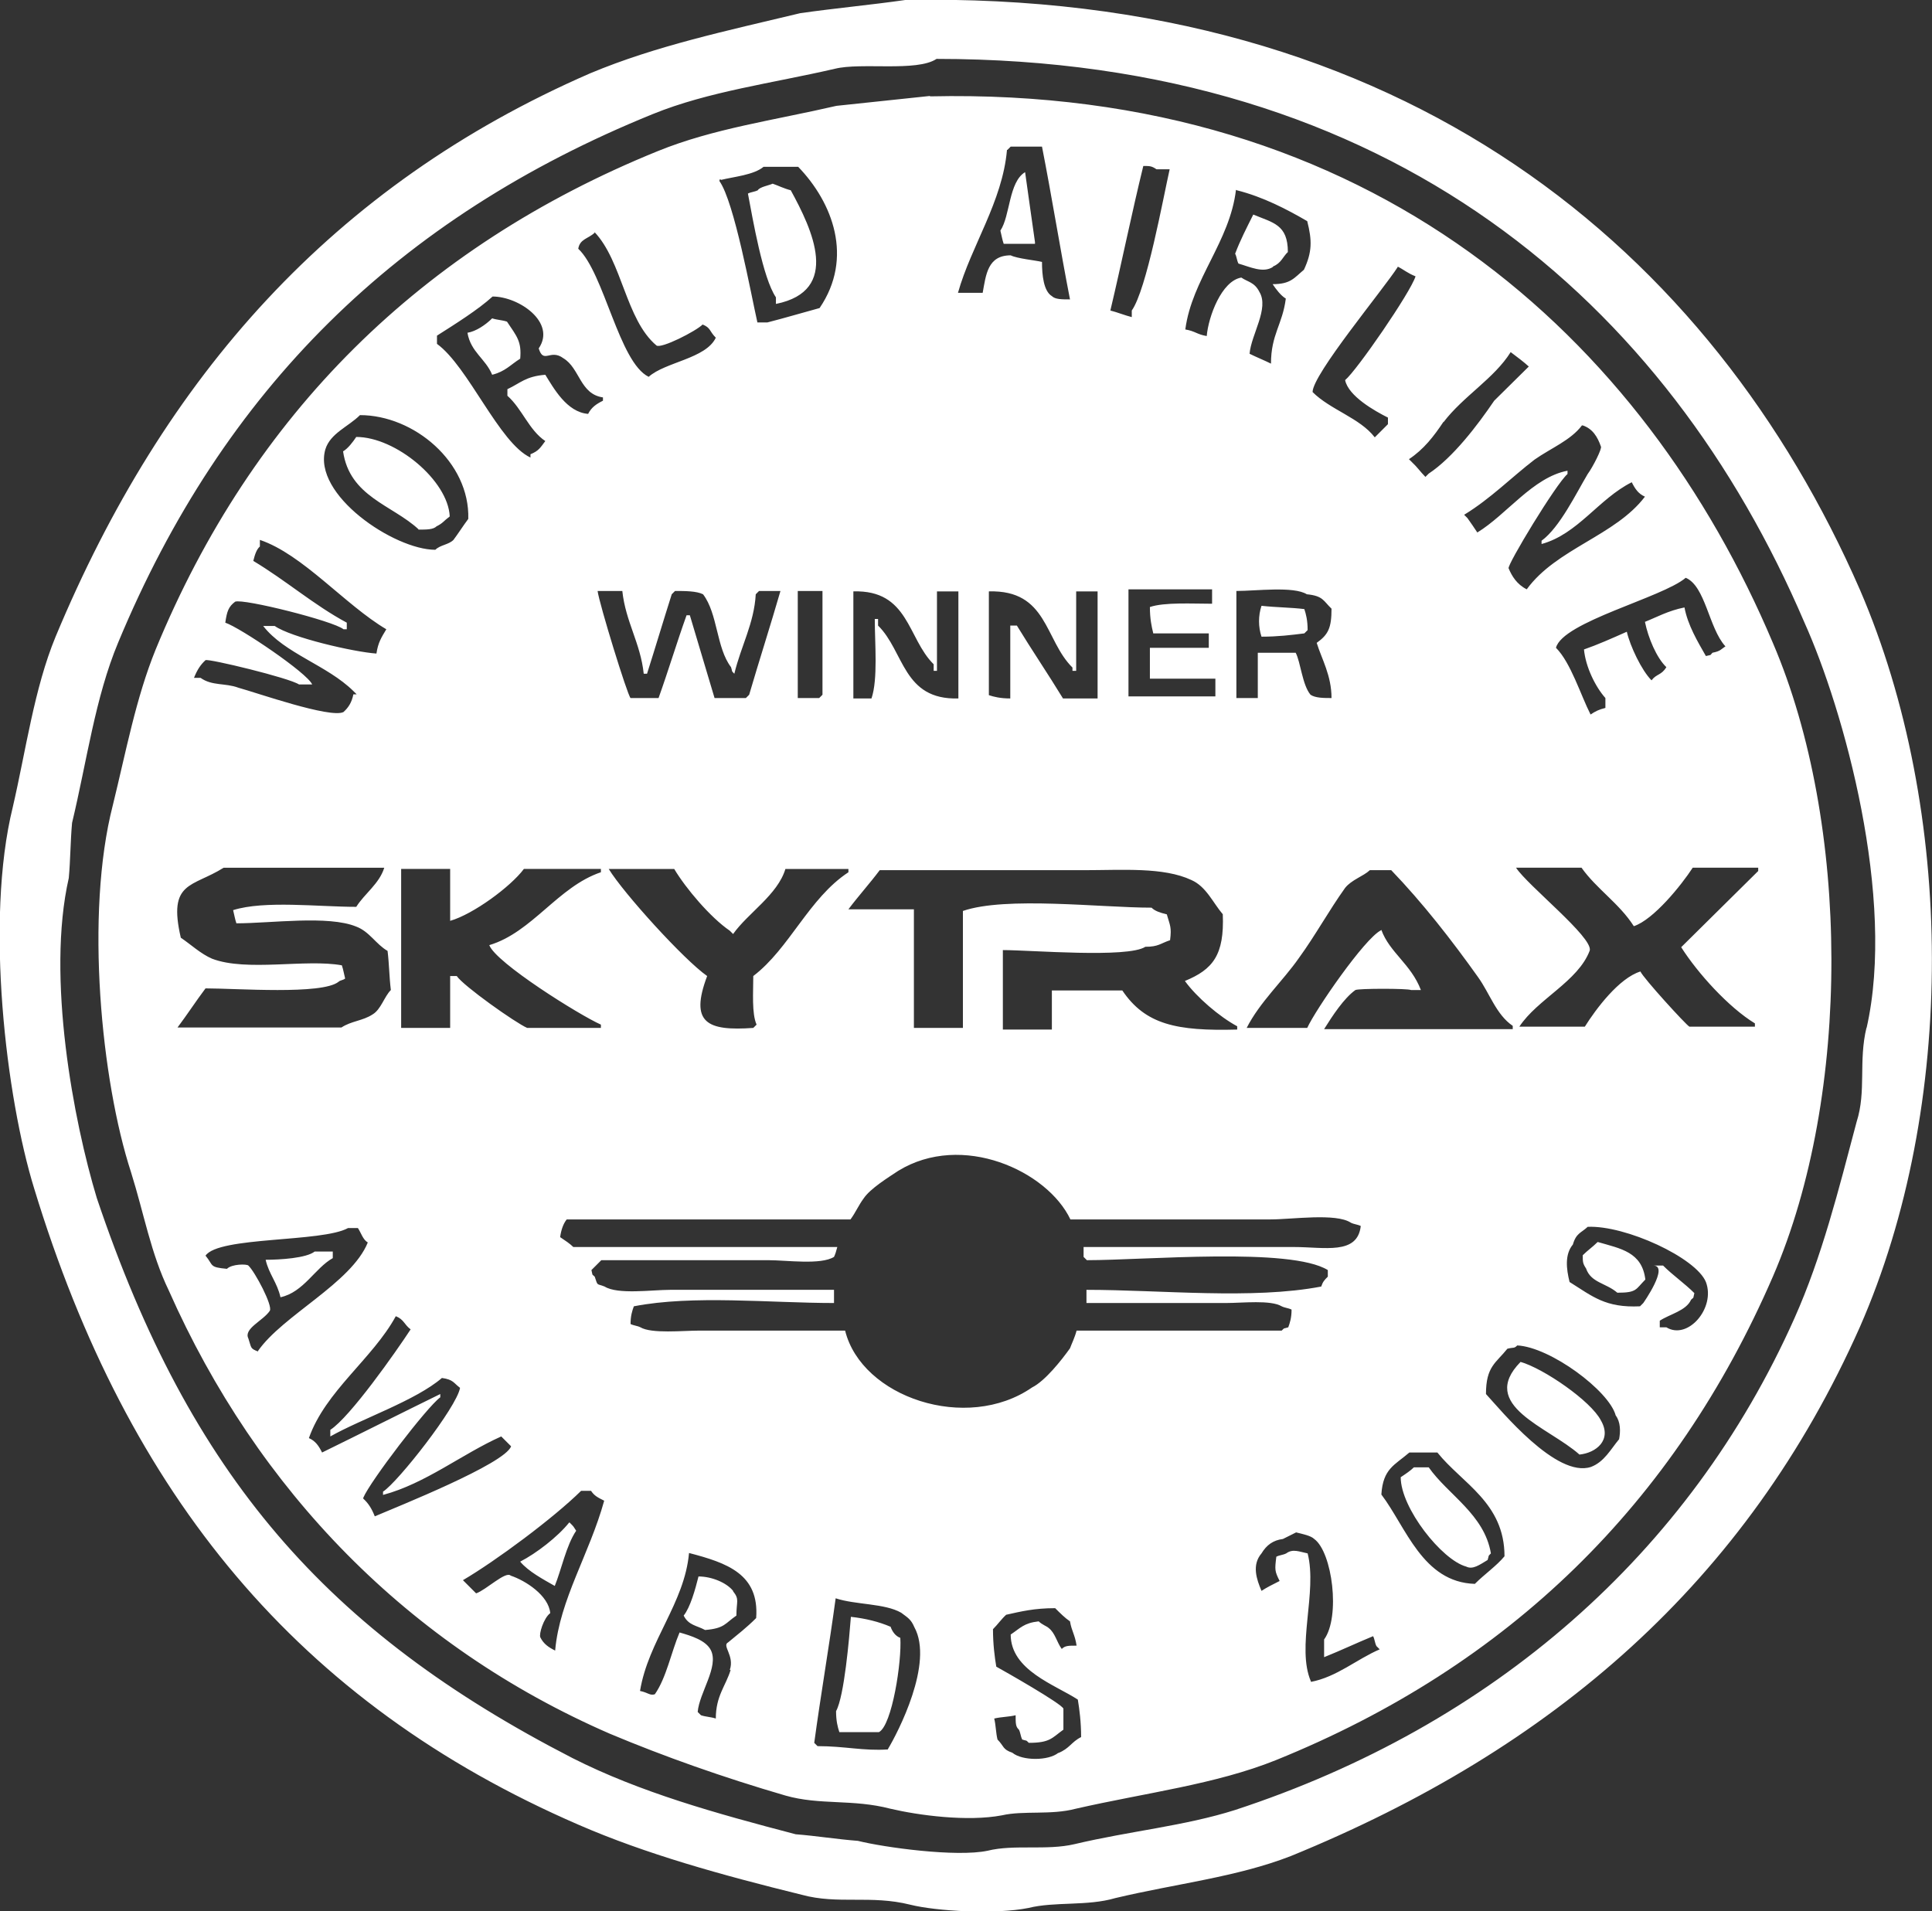 <?xml version="1.0" encoding="UTF-8"?><svg id="Calque_2" xmlns="http://www.w3.org/2000/svg" viewBox="0 0 46.91 46.41"><rect x="0" y="0" width="46.91" height="46.41" fill="#333333" stroke="none"/><defs><style>.cls-1{fill:#fff;fill-rule:evenodd;}</style></defs><g id="Calque_1-2"><path id="skytrax" class="cls-1" d="M21.98,0c-.84,.12-1.71,.2-2.55,.32-1.79,.43-3.5,.79-5.1,1.46C8.08,4.5,3.98,9.15,1.35,15.46c-.52,1.26-.72,2.76-1.04,4.14-.68,2.76-.16,7.06,.52,9.26,2.27,7.45,6.41,12.5,13.22,15.45,1.63,.71,3.47,1.22,5.42,1.7,.88,.24,1.67,0,2.63,.24,.64,.16,2.07,.24,2.87,.08,.64-.16,1.43-.04,2.11-.24,1.47-.35,2.95-.51,4.26-1.02,6.37-2.6,11.07-6.66,13.82-12.85,2.35-5.36,2.31-12.54,0-17.9C41.58,6.12,34.13-.23,21.98,0Zm23.34,24.95c-.2,.83,0,1.54-.24,2.29-.44,1.66-.84,3.27-1.51,4.77-2.55,5.72-7.33,9.89-13.58,11.94-1.23,.39-2.55,.51-3.9,.83-.68,.16-1.47,0-2.11,.16-.76,.16-2.51-.08-3.15-.24-.52-.04-1-.12-1.51-.16-1.95-.51-3.78-1.02-5.42-1.85-5.97-3.07-9.28-6.86-11.55-13.6-.56-1.85-1.23-5.36-.68-7.77,.04-.43,.04-.91,.08-1.34,.36-1.5,.56-3.04,1.12-4.38C5.42,9.47,9.64,5.29,15.85,2.77c1.35-.55,2.91-.75,4.42-1.1,.64-.16,1.99,.08,2.47-.24,11.07,0,17.76,5.95,21.07,13.68,.96,2.13,2.23,6.7,1.51,9.86ZM22.58,2.33c-.76,.08-1.51,.16-2.27,.24-1.51,.35-2.99,.55-4.34,1.1C10.23,6,6.13,10.06,3.78,15.77c-.48,1.18-.72,2.48-1.04,3.78-.68,2.64-.28,6.7,.44,8.91,.32,1.02,.48,1.97,.92,2.88,2.15,4.85,5.81,8.63,10.71,10.76,1.31,.55,2.75,1.06,4.26,1.5,.84,.24,1.63,.08,2.55,.32,.68,.16,1.87,.32,2.71,.16,.52-.12,1.19,0,1.79-.16,1.71-.39,3.39-.59,4.86-1.18,5.66-2.29,9.68-6.23,12.07-11.75,1.91-4.42,1.87-11,0-15.37-3.11-7.37-9.72-13.52-20.47-13.28Zm19.32,13.36c-.12,.08-.12,.12-.32,.16-.08,.08,0,.04-.16,.08-.2-.35-.44-.75-.52-1.18-.4,.08-.68,.24-.96,.35,.08,.39,.28,.87,.52,1.1-.12,.2-.24,.16-.36,.32-.24-.24-.52-.83-.6-1.18-.36,.16-.72,.32-1.04,.43,.04,.43,.28,.91,.52,1.18v.24c-.16,.04-.24,.08-.36,.16-.24-.47-.48-1.26-.84-1.62,.16-.63,2.59-1.22,3.15-1.7,.48,.2,.56,1.22,.96,1.66Zm-3.47-5.36c.24,.08,.36,.28,.44,.51,.04,.04-.2,.51-.32,.67-.28,.47-.68,1.3-1.12,1.62v.08c.88-.24,1.39-1.1,2.19-1.5,.08,.16,.16,.28,.32,.35-.72,.95-2.15,1.26-2.87,2.25-.24-.12-.36-.32-.44-.51-.04-.08,1.15-2.05,1.43-2.29v-.08c-.84,.16-1.47,1.06-2.19,1.5-.08-.12-.16-.24-.24-.35t-.08-.08c.64-.39,1.15-.91,1.71-1.34,.4-.28,.88-.47,1.15-.83Zm-4.9,12.26c-.4,.2-1.59,1.93-1.79,2.37h-1.47c.32-.63,.88-1.14,1.27-1.7,.4-.55,.72-1.14,1.12-1.7,.16-.2,.44-.28,.6-.43h.52c.76,.79,1.47,1.7,2.11,2.6,.28,.39,.44,.91,.84,1.18v.08h-4.58c.2-.32,.48-.75,.76-.95,.08-.04,1.27-.04,1.35,0h.24c-.24-.63-.76-.91-.96-1.46Zm-1.19-5.64c-.2,0-.4,0-.52-.08-.2-.24-.24-.79-.36-1.02h-.92v1.1h-.52v-2.6c.48,0,1.39-.12,1.71,.08,.4,.04,.4,.16,.6,.35,0,.47-.08,.63-.36,.83,.12,.39,.36,.79,.36,1.34Zm2.71-6.7c.48-.63,1.23-1.06,1.63-1.7,.16,.12,.32,.24,.44,.35-.28,.28-.56,.55-.84,.83-.4,.59-1,1.38-1.59,1.77t-.08,.08c-.12-.12-.2-.24-.32-.35t-.08-.08c.36-.24,.6-.55,.84-.91Zm-1.12-3.78c.16,.08,.24,.16,.44,.24-.12,.39-1.43,2.29-1.71,2.52,.08,.39,.72,.75,1.04,.91v.16c-.08,.08-.16,.16-.24,.24t-.08,.08c-.36-.47-1.08-.67-1.51-1.1,0-.43,1.71-2.48,2.07-3.04Zm-3.9-1.85c.64,.16,1.23,.47,1.71,.75,.12,.47,.12,.75-.08,1.18-.24,.2-.32,.35-.76,.35,.08,.12,.2,.28,.32,.35-.08,.63-.36,.87-.36,1.58-.16-.08-.36-.16-.52-.24,.04-.47,.48-1.1,.24-1.5-.12-.24-.28-.24-.44-.35-.48,.08-.8,.95-.84,1.42-.24-.04-.28-.12-.52-.16,.16-1.22,1.08-2.13,1.23-3.39Zm-1.71,17.58c-.16-.04-.28-.08-.36-.16-1.23,0-3.54-.28-4.58,.08v2.84h-1.19v-2.88h-1.59c.24-.32,.52-.63,.76-.95h4.94c.96,0,1.95-.08,2.63,.24,.36,.16,.52,.55,.76,.83,.04,.99-.24,1.34-.92,1.62,.28,.39,.84,.87,1.27,1.1v.08c-1.47,.04-2.23-.12-2.79-.95h-1.71v.95h-1.19v-1.93c.68,0,3.03,.2,3.46-.08,.32,0,.36-.08,.6-.16,.04-.32,0-.35-.08-.63Zm-.32-6.82h1.35v.35h-1.43v.75h1.59v.43h-2.11v-2.6h2.03v.35c-.48,0-1.16-.04-1.51,.08,0,.28,.04,.47,.08,.63Zm-.24-11.35c.16,0,.2,0,.32,.08h.32c-.16,.71-.56,2.92-.92,3.43v.16c-.16-.04-.36-.12-.52-.16,.28-1.18,.52-2.37,.8-3.51Zm-1.63,12.26v-1.93h.52v2.6h-.84c-.36-.59-.76-1.18-1.12-1.77h-.16v1.77c-.24,0-.4-.04-.52-.08v-2.52c1.43-.04,1.35,1.18,2.03,1.85v.08h.08Zm-1.67-12.65s.04-.04,.08-.08h.76c.24,1.22,.44,2.48,.68,3.71-.2,0-.36,0-.44-.08-.2-.12-.24-.51-.24-.83-.16-.04-.6-.08-.76-.16-.56,0-.6,.47-.68,.91h-.6c.32-1.14,1.08-2.21,1.19-3.47Zm-3.74,10.72c1.35-.04,1.31,1.14,1.95,1.77v.16h.08v-1.93h.52v2.6c-1.35,.04-1.31-1.14-1.95-1.77v-.16h-.08c0,.59,.08,1.46-.08,1.93h-.44v-2.6Zm-.12,6.74v.08c-.96,.63-1.43,1.85-2.31,2.52,0,.39-.04,.91,.08,1.18l-.08,.08c-1.12,.08-1.55-.12-1.12-1.26-.56-.39-2.03-2.01-2.39-2.6h1.59c.28,.47,.88,1.18,1.35,1.5t.08,.08c.36-.51,1.08-.95,1.27-1.58h1.51Zm-6.01,3.78v.08h-1.79c-.28-.12-1.55-1.02-1.71-1.26h-.16v1.26h-1.19v-3.86h1.19v1.26c.56-.16,1.47-.83,1.79-1.26h1.87v.08c-1.04,.35-1.67,1.46-2.71,1.77,.16,.43,2.19,1.7,2.71,1.93Zm-.08-10.53h.6c.08,.75,.44,1.26,.52,2.01h.08c.2-.63,.4-1.3,.6-1.93t.08-.08c.24,0,.52,0,.68,.08,.36,.47,.32,1.3,.68,1.77,.04,.12,0,.08,.08,.16,.16-.67,.48-1.22,.52-1.93t.08-.08h.52c-.24,.83-.52,1.7-.76,2.52t-.08,.08h-.76c-.2-.67-.4-1.34-.6-2.01h-.08c-.24,.67-.44,1.34-.68,2.01h-.68c-.08-.08-.76-2.29-.8-2.6Zm4.86,2.6v-2.6h.6v2.52s-.04,.04-.08,.08h-.52Zm-1.87-12.58c.32-.08,.8-.12,1.04-.32h.84c.84,.87,1.35,2.21,.52,3.43-.44,.12-.84,.24-1.27,.35h-.24c-.16-.71-.56-2.92-.92-3.43v-.04h.04Zm-3.07,1.26c.68,.71,.76,2.13,1.51,2.76,.12,.08,.96-.35,1.12-.51,.2,.08,.16,.16,.32,.32-.24,.51-1.23,.59-1.63,.95-.72-.35-1.08-2.52-1.71-3.11,.04-.24,.24-.24,.4-.39Zm-3.82,2.52c.44-.28,1-.63,1.35-.95,.64,0,1.55,.63,1.12,1.26,.12,.39,.28,0,.6,.24,.4,.24,.4,.87,.96,.95v.08c-.16,.08-.28,.16-.36,.32-.52-.04-.84-.63-1.04-.95-.48,.04-.6,.2-.92,.35v.16c.36,.32,.52,.83,.92,1.1-.12,.16-.16,.24-.36,.32v.08c-.76-.35-1.51-2.21-2.27-2.76v-.2Zm-2.71,2.76c.12-.39,.56-.55,.84-.83,1.31,0,2.67,1.14,2.63,2.52-.12,.16-.24,.35-.36,.51-.12,.12-.32,.12-.44,.24-1,0-2.99-1.34-2.67-2.44Zm-2.91,5.12c.08-.04,2.03,.43,2.27,.59h.32c-.12-.28-1.75-1.38-2.11-1.5,.04-.28,.08-.39,.24-.51,.2-.08,2.39,.47,2.63,.67h.08v-.16c-.8-.43-1.47-1.02-2.27-1.5,.04-.16,.08-.28,.16-.35v-.16c1.04,.35,2.07,1.58,3.07,2.17-.12,.2-.2,.32-.24,.59-.56-.04-2.07-.39-2.47-.67h-.28c.52,.67,1.55,.95,2.19,1.58t.08,.08h-.08c-.04,.2-.12,.32-.24,.43-.32,.16-2.11-.47-2.55-.59-.32-.12-.64-.04-.92-.24h-.16c.08-.2,.16-.32,.28-.43Zm3.31,7.41c-.88-.16-2.31,.16-3.15-.16-.28-.12-.52-.35-.76-.51-.32-1.38,.28-1.22,1.04-1.7h3.9c-.12,.39-.48,.63-.68,.95-.92,0-2.23-.16-2.99,.08,.04,.16,.04,.2,.08,.32,.84,0,2.23-.2,2.91,.08,.32,.12,.48,.43,.76,.59,.04,.32,.04,.63,.08,.95-.16,.16-.24,.47-.44,.59-.24,.16-.52,.16-.76,.32h-3.98c.24-.32,.44-.63,.68-.95,.76,0,2.83,.16,3.23-.16,.04-.04,.12-.04,.16-.08-.04-.16-.04-.2-.08-.32Zm-2.03,9.38c-.2-.08-.16-.08-.24-.32-.12-.24,.36-.43,.52-.67,.08-.12-.36-.95-.52-1.1-.04-.04-.4-.04-.52,.08-.44-.04-.32-.08-.52-.32,.32-.47,2.83-.32,3.46-.67h.24c.08,.12,.12,.28,.24,.35-.4,.99-2.07,1.77-2.67,2.64Zm2.55,3.55c.16-.39,1.55-2.21,1.87-2.44v-.08c-.96,.47-1.91,.95-2.87,1.42-.08-.16-.16-.28-.32-.35,.4-1.14,1.55-1.93,2.11-2.96,.2,.08,.2,.2,.36,.32-.36,.55-1.47,2.13-1.95,2.44v.16c.76-.43,2.07-.87,2.71-1.42,.28,.04,.28,.12,.44,.24-.08,.47-1.51,2.29-1.87,2.52v.08c1.04-.28,1.91-.99,2.87-1.42,.08,.08,.16,.16,.24,.24-.16,.43-2.75,1.46-3.31,1.7-.08-.2-.16-.32-.28-.43Zm4.66,3.71c-.16-.08-.28-.16-.36-.32-.04-.08,.08-.47,.24-.59-.04-.43-.6-.79-.96-.91-.12-.12-.6,.35-.84,.43-.08-.08-.16-.16-.24-.24t-.08-.08c.8-.47,2.19-1.5,2.87-2.17h.24c.08,.12,.16,.16,.32,.24-.36,1.3-1.08,2.4-1.19,3.63Zm4.26,.47c-.12,.39-.36,.63-.36,1.18-.12-.04-.24-.04-.36-.08t-.08-.08c.04-.47,.52-1.1,.32-1.5-.12-.24-.48-.35-.76-.43-.2,.47-.32,1.1-.6,1.5-.12,.04-.16-.04-.36-.08,.2-1.22,1.08-2.13,1.19-3.35,.92,.24,1.71,.51,1.63,1.58-.24,.24-.44,.39-.68,.59-.16,.08,.16,.32,.04,.67Zm3.82,1.93c-.6,.04-1.04-.08-1.71-.08t-.08-.08c.16-1.18,.36-2.33,.52-3.51,.48,.16,1.19,.12,1.59,.35,.16,.12,.24,.16,.32,.35,.48,.87-.4,2.56-.64,2.96Zm-1.04-10.17h-3.54c-.4,0-1.16,.08-1.43-.08-.08-.04-.16-.04-.24-.08,0-.2,.04-.32,.08-.43,1.43-.28,3.31-.08,4.86-.08v-.32h-3.98c-.44,0-1.27,.12-1.59-.08-.2-.08-.16,0-.24-.24-.08-.08-.04,0-.08-.16,.08-.08,.16-.16,.24-.24h4.06c.44,0,1.27,.12,1.59-.08q.04-.08,.08-.24h-6.41c-.08-.08-.2-.16-.32-.24q.04-.28,.16-.43h6.89c.12-.16,.2-.35,.32-.51,.16-.24,.6-.51,.84-.67,1.55-.95,3.62,0,4.18,1.18h4.86c.52,0,1.59-.16,1.95,.08,.08,.04,.16,.04,.24,.08-.08,.71-.88,.51-1.63,.51h-5.1v.24s.04,.04,.08,.08c1.43,0,4.94-.32,5.85,.24v.16c-.08,.08-.12,.12-.16,.24-1.67,.32-3.9,.08-5.7,.08v.32h3.39c.4,0,1.08-.08,1.35,.08,.08,.04,.16,.04,.24,.08,0,.2-.04,.32-.08,.43-.12,.04-.08,0-.16,.08h-4.98c-.04,.16-.12,.32-.16,.43-.2,.28-.6,.79-.92,.95-1.59,1.1-4.14,.24-4.54-1.38Zm5.18,10.25c-.24,.2-.88,.2-1.12,0-.24-.08-.2-.16-.36-.32-.04-.16-.04-.35-.08-.51,.16-.04,.36-.04,.52-.08,0,.2,0,.28,.08,.35,.04,.08,.04,.16,.08,.24,.12,.04,.08,0,.16,.08,.52,0,.56-.12,.84-.32v-.51c-.04-.12-1.43-.91-1.63-1.02-.04-.24-.08-.55-.08-.91,.12-.12,.2-.24,.32-.35,.36-.08,.68-.16,1.19-.16,.12,.12,.24,.24,.36,.32,.04,.24,.12,.32,.16,.59-.2,0-.28,0-.36,.08-.12-.16-.16-.39-.32-.51-.04-.04-.16-.08-.24-.16-.36,.04-.44,.16-.68,.32,0,.87,1.08,1.22,1.63,1.58,.04,.24,.08,.55,.08,.91-.24,.12-.28,.28-.56,.39Zm6.13-1.73c-.36-.83,.16-2.17-.08-3.11-.2-.04-.36-.12-.52,0-.08,.04-.16,.04-.24,.08-.04,.32-.04,.35,.08,.59-.16,.08-.32,.16-.44,.24-.12-.28-.24-.63,0-.91,.12-.2,.28-.32,.52-.35,.08-.04,.24-.12,.32-.16,.16,.04,.36,.08,.44,.16,.44,.32,.64,1.89,.24,2.44v.43c.4-.16,.8-.35,1.19-.51,.04,.08,.04,.16,.08,.24t.08,.08c-.56,.24-1.04,.67-1.67,.79Zm3.98-2.37c-1.27-.04-1.67-1.38-2.27-2.17,.04-.63,.32-.71,.68-1.02h.68c.6,.75,1.63,1.22,1.63,2.52-.2,.24-.48,.43-.72,.67Zm3.5-3.51c-.2,.24-.36,.55-.68,.67-.84,.28-2.19-1.38-2.55-1.77,0-.67,.24-.75,.52-1.1,.16-.04,.16,0,.24-.08,.8,.04,2.23,1.1,2.39,1.7,.12,.16,.12,.39,.08,.59Zm1.15-2.72h-.16v-.16c.24-.16,.64-.24,.76-.51,.08-.08,.04,0,.08-.16-.24-.24-.52-.43-.76-.67h-.24c.4,0-.24,.91-.24,.91t-.08,.08c-.84,.04-1.15-.24-1.71-.59-.08-.32-.12-.67,.08-.91,.08-.28,.2-.28,.36-.43,.92-.04,2.63,.75,2.87,1.34,.24,.63-.44,1.42-.96,1.1Zm2.23-11.08c-.64,.63-1.23,1.22-1.87,1.85,.4,.63,1.15,1.46,1.79,1.85v.08h-1.59c-.08-.04-1.12-1.18-1.19-1.34-.52,.16-1.08,.91-1.35,1.34h-1.59c.44-.67,1.43-1.1,1.71-1.85,.08-.32-1.51-1.58-1.79-2.01h1.59c.36,.51,.92,.87,1.27,1.42,.48-.16,1.15-.99,1.43-1.42h1.59v.08ZM25.13,5.88c-.08-.55-.16-1.14-.24-1.7-.4,.24-.36,1.06-.6,1.42,.04,.16,.04,.2,.08,.32h.76v-.04Zm-6.29,1.5c1.59-.32,.88-1.81,.36-2.76-.16-.04-.32-.12-.44-.16-.08,.04-.32,.08-.36,.16-.08,.04-.16,.04-.24,.08,.12,.63,.36,2.05,.68,2.52v.16Zm12.07-.91c.2-.08,.24-.24,.36-.35,0-.67-.36-.71-.84-.91-.16,.32-.32,.63-.44,.95,.04,.08,.04,.16,.08,.24,.28,.08,.6,.24,.84,.08Zm-18.28,2.25c.04-.43-.08-.55-.32-.91-.12-.04-.24-.04-.36-.08-.16,.16-.4,.32-.6,.35,.08,.47,.44,.63,.6,1.02,.32-.08,.44-.24,.68-.39Zm-2.47,4.14c.2,0,.36,0,.44-.08,.16-.08,.16-.12,.32-.24-.04-.87-1.31-1.93-2.27-1.93-.08,.12-.2,.28-.32,.35,.16,1.1,1.19,1.3,1.83,1.89Zm20.47,1.85c-.08,.24-.08,.51,0,.75,.4,0,.72-.04,1.04-.08t.08-.08c0-.24-.04-.39-.08-.51-.32-.04-.68-.04-1.04-.08Zm8.16,15.45c-.12,.12-.24,.2-.36,.32,0,.16,0,.2,.08,.32,.12,.35,.48,.35,.76,.59,.48,0,.44-.08,.68-.32-.08-.67-.6-.75-1.15-.91Zm-32.34,.43c.08,.35,.28,.55,.36,.91,.56-.12,.84-.71,1.27-.95v-.16h-.44c-.2,.16-.84,.2-1.19,.2Zm30.47,2.48c-1.04,1.06,.68,1.58,1.43,2.25,.4-.04,.8-.35,.52-.83-.24-.47-1.39-1.26-1.95-1.42Zm-2.23,2.56h-.36c-.08,.08-.2,.16-.32,.24,0,.75,1,2.01,1.59,2.17,.16,.08,.32-.04,.52-.16,.04-.12,0-.08,.08-.16-.16-.95-1.04-1.42-1.51-2.09Zm-20.87,1.34c-.28,.35-.8,.75-1.19,.95,.2,.24,.56,.43,.84,.59,.16-.39,.28-.99,.52-1.34-.08-.12-.04-.08-.16-.2Zm3.98,1.66c-.16-.2-.52-.35-.84-.35-.08,.32-.2,.75-.36,.95,.12,.24,.32,.24,.52,.35,.48-.04,.48-.16,.76-.35,0-.35,.08-.39-.08-.59Zm3.82,.87c-.28-.12-.6-.2-.96-.24-.04,.51-.16,1.93-.36,2.29,0,.24,.04,.39,.08,.51h.96c.32-.16,.56-1.73,.52-2.29-.12-.04-.2-.16-.24-.28Z"/></g></svg>